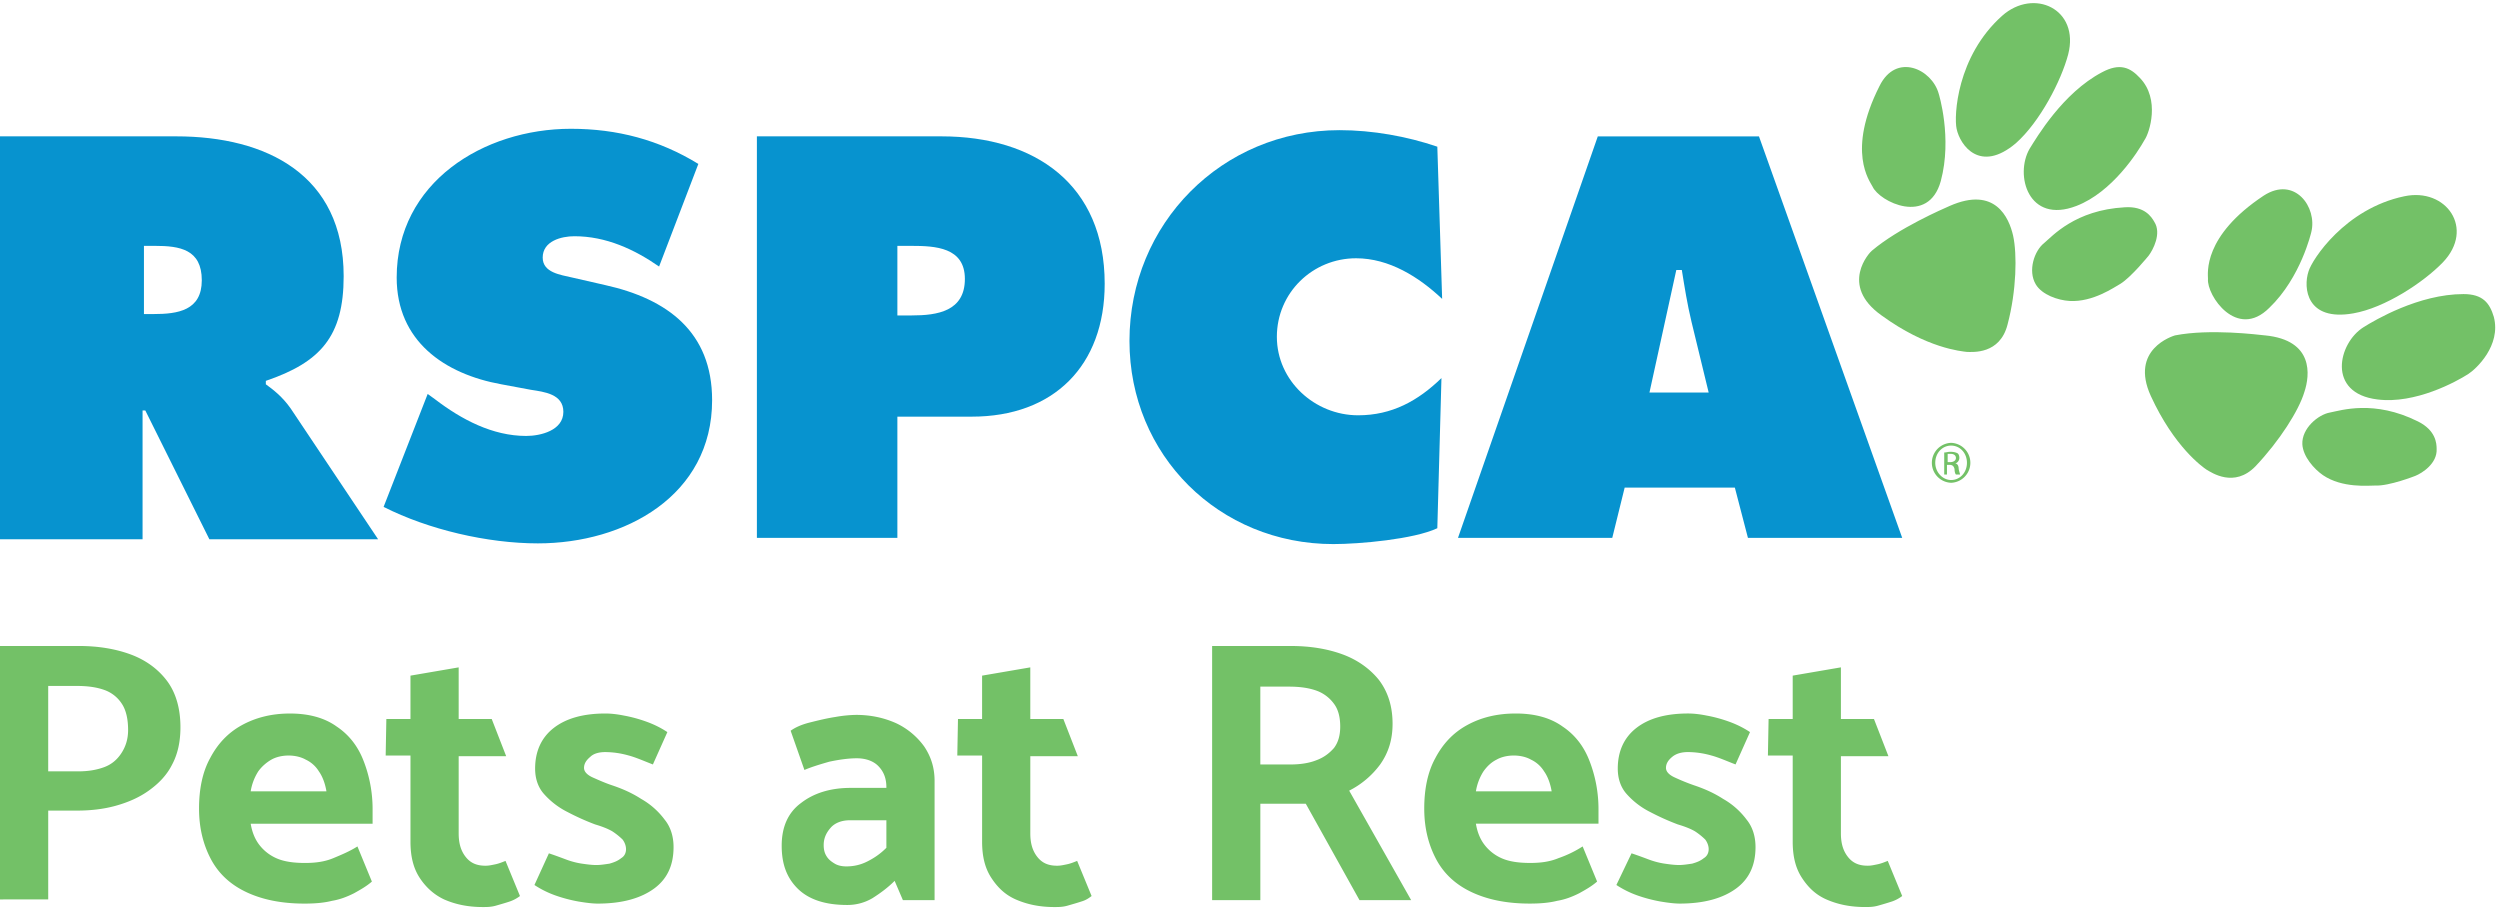 <svg xmlns="http://www.w3.org/2000/svg" version="1.1" viewBox="0 0 185 68" height="68" width="185"><title>Pets at Rest Logo_RGB_V2</title><g fill-rule="evenodd" fill="none" stroke-width="1" stroke="none" id="Page-1"><g fill-rule="nonzero" id="Pets-at-Rest-Logo_RGB_V2"><path fill="#73C167" id="Shape" d="M139.744 55.959h-3.517v5.708c0 .713.153 1.274.51 1.732.357.46.815.663 1.478.663.255 0 .459-.051.713-.102.255-.05.51-.153.765-.255l1.07 2.6a2.701 2.701 0 0 1-.764.407 25.75 25.75 0 0 1-1.02.306c-.356.102-.662.102-.968.102-1.121 0-2.039-.204-2.854-.56-.815-.358-1.376-.918-1.835-1.632-.458-.713-.662-1.58-.662-2.65v-6.37h-1.835l.051-2.701h1.784v-3.211l3.567-.612v3.823h2.447l1.07 2.752zm-19.01 7.186c.459.153.867.305 1.274.458.408.153.816.255 1.172.306.357.051.714.102 1.07.102.306 0 .612-.05.969-.102.357-.102.612-.204.866-.408.255-.153.357-.407.357-.662 0-.255-.102-.51-.255-.714a5.01 5.01 0 0 0-.764-.611c-.357-.204-.765-.357-1.274-.51a17.935 17.935 0 0 1-2.039-.917 5.786 5.786 0 0 1-1.733-1.325c-.458-.51-.662-1.172-.662-1.886 0-1.274.459-2.293 1.376-3.007.917-.713 2.191-1.07 3.822-1.07.408 0 .867.05 1.376.153.56.102 1.121.255 1.682.458.56.204 1.07.46 1.529.765l-1.07 2.395c-.663-.255-1.223-.51-1.784-.662a6.473 6.473 0 0 0-1.733-.255c-.458 0-.866.102-1.172.357-.306.254-.459.51-.459.815 0 .255.204.51.663.714a15.6 15.6 0 0 0 1.376.56c.764.255 1.478.56 2.191 1.02a5.596 5.596 0 0 1 1.733 1.528c.459.561.663 1.274.663 2.039 0 1.325-.459 2.344-1.427 3.058-.969.713-2.345 1.121-4.18 1.121-.356 0-.815-.051-1.426-.153a10.886 10.886 0 0 1-1.733-.459 7.145 7.145 0 0 1-1.53-.764l1.122-2.344zm-5.912-4.587c-.102-.612-.305-1.121-.56-1.478a2.264 2.264 0 0 0-.969-.867c-.356-.203-.815-.305-1.274-.305-.458 0-.917.102-1.274.305-.408.204-.713.51-.968.867a3.894 3.894 0 0 0-.56 1.478h5.605zm-5.606 2.395c.102.612.306 1.121.612 1.53a3.23 3.23 0 0 0 1.274 1.018c.56.255 1.274.357 2.14.357.816 0 1.478-.102 2.09-.357a8.232 8.232 0 0 0 1.784-.866l1.07 2.6c-.408.356-.866.61-1.325.866-.51.254-1.02.458-1.631.56-.612.153-1.274.204-2.039.204-1.732 0-3.16-.306-4.331-.866-1.173-.561-2.04-1.376-2.6-2.447-.56-1.07-.866-2.293-.866-3.72s.255-2.701.815-3.72c.561-1.07 1.325-1.886 2.345-2.447 1.019-.56 2.191-.866 3.618-.866 1.376 0 2.548.306 3.466.968.917.612 1.58 1.478 1.987 2.548a9.812 9.812 0 0 1 .663 3.517v1.121h-9.072zM95.558 47.804c1.376 0 2.65.204 3.771.612 1.121.408 2.039 1.07 2.701 1.886.663.866 1.02 1.936 1.02 3.261 0 1.173-.306 2.14-.918 3.007a6.48 6.48 0 0 1-2.293 1.937l4.587 8.103h-3.823l-3.975-7.135h-3.363v7.135h-3.568V47.804h5.86zm-2.294 3.007v5.76h2.243c.713 0 1.376-.103 1.886-.307.56-.203.968-.51 1.325-.917.305-.408.458-.917.458-1.58 0-.713-.153-1.274-.458-1.682a2.753 2.753 0 0 0-1.274-.968c-.561-.204-1.224-.306-2.039-.306h-2.14zM79.76 55.96h-3.517v5.708c0 .713.153 1.274.51 1.732.357.46.815.663 1.478.663.255 0 .459-.051.714-.102.254-.05.51-.153.764-.255l1.07 2.6c-.204.152-.407.305-.764.407-.306.102-.663.204-1.02.306-.356.102-.662.102-.968.102-1.121 0-2.038-.204-2.854-.56-.815-.358-1.376-.918-1.835-1.632-.458-.713-.662-1.58-.662-2.65v-6.37H70.84l.051-2.701h1.784v-3.211l3.567-.612v3.823h2.447l1.07 2.752zm-21.252-1.886c.357-.255.815-.459 1.427-.612.611-.152 1.223-.305 1.886-.407a9.61 9.61 0 0 1 1.528-.153c1.07 0 2.04.204 2.956.611a5.388 5.388 0 0 1 2.09 1.733c.51.765.764 1.58.764 2.548v8.817h-2.344l-.612-1.427c-.51.51-1.07.918-1.63 1.274a3.622 3.622 0 0 1-1.886.51c-1.63 0-2.854-.408-3.67-1.223-.815-.816-1.172-1.835-1.172-3.16 0-1.376.459-2.446 1.427-3.16.918-.713 2.14-1.121 3.67-1.121h2.65v-.05c0-.663-.204-1.173-.612-1.58-.356-.358-.917-.561-1.58-.561-.611 0-1.325.101-2.038.254-.714.204-1.376.408-1.835.612l-1.02-2.905zm2.65 9.275c.153.255.357.408.612.561.254.153.56.204.866.204.51 0 1.02-.102 1.529-.357.51-.255.968-.56 1.427-1.02v-2.038H62.89c-.612 0-1.121.204-1.427.561-.357.408-.51.815-.51 1.274 0 .306.051.56.204.815m-20.539-.203c.46.153.867.305 1.275.458.407.153.815.255 1.172.306.356.051.713.102 1.07.102.306 0 .612-.05.968-.102.357-.102.612-.204.867-.408.255-.153.356-.407.356-.662 0-.255-.101-.51-.254-.714a5.01 5.01 0 0 0-.765-.611c-.357-.204-.764-.357-1.274-.51a17.935 17.935 0 0 1-2.039-.917 5.786 5.786 0 0 1-1.732-1.325c-.459-.51-.663-1.172-.663-1.886 0-1.274.459-2.293 1.376-3.007.918-.713 2.192-1.07 3.823-1.07.407 0 .866.05 1.376.153.56.102 1.12.255 1.681.458.561.204 1.07.46 1.53.765l-1.071 2.395c-.662-.255-1.223-.51-1.784-.662a6.473 6.473 0 0 0-1.732-.255c-.46 0-.867.102-1.122.357-.305.254-.458.51-.458.815 0 .255.203.51.662.714.459.203.918.407 1.376.56.765.255 1.478.56 2.192 1.02a5.596 5.596 0 0 1 1.732 1.528c.46.561.663 1.274.663 2.039 0 1.325-.459 2.344-1.427 3.058-.968.713-2.344 1.121-4.18 1.121-.356 0-.815-.051-1.426-.153a10.886 10.886 0 0 1-1.733-.459 7.145 7.145 0 0 1-1.529-.764l1.07-2.344zm-3.16-7.186h-3.516v5.708c0 .713.153 1.274.51 1.732.357.46.815.663 1.478.663.255 0 .458-.051.713-.102.255-.05.51-.153.765-.255l1.07 2.6a2.701 2.701 0 0 1-.765.407c-.305.102-.662.204-1.019.306-.357.102-.662.102-.968.102-1.121 0-2.039-.204-2.854-.56-.765-.358-1.376-.918-1.835-1.632-.458-.713-.662-1.58-.662-2.65v-6.37H28.54l.05-2.701h1.785v-3.211l3.567-.612v3.823h2.446l1.07 2.752zm-13.301 2.599c-.102-.612-.306-1.121-.56-1.478a2.264 2.264 0 0 0-.969-.867c-.357-.203-.815-.305-1.274-.305-.459 0-.917.102-1.274.305-.357.204-.714.51-.968.867a3.894 3.894 0 0 0-.561 1.478h5.606zm-5.606 2.395c.102.612.306 1.121.612 1.53a3.23 3.23 0 0 0 1.274 1.018c.56.255 1.274.357 2.14.357.816 0 1.478-.102 2.09-.357.611-.254 1.223-.51 1.783-.866l1.07 2.6c-.407.356-.866.61-1.324.866-.51.254-1.02.458-1.631.56-.612.153-1.274.204-2.039.204-1.733 0-3.16-.306-4.332-.866-1.172-.561-2.038-1.376-2.599-2.447-.56-1.07-.866-2.293-.866-3.72s.254-2.701.815-3.72c.56-1.07 1.325-1.886 2.344-2.447 1.02-.56 2.192-.866 3.568-.866s2.548.306 3.465.968c.918.612 1.58 1.478 1.988 2.548a9.812 9.812 0 0 1 .663 3.517v1.121H18.55zM3.567 50.811v6.269H5.81c.713 0 1.325-.102 1.886-.306.56-.204.968-.56 1.274-1.02.305-.458.51-1.018.51-1.732 0-.815-.154-1.478-.46-1.937a2.544 2.544 0 0 0-1.273-1.019c-.561-.204-1.224-.306-2.039-.306h-2.14v.051zM0 66.611V47.803h5.86c1.377 0 2.651.204 3.772.612 1.121.408 2.039 1.07 2.701 1.937.663.866 1.02 2.038 1.02 3.465 0 1.07-.204 1.988-.612 2.752-.408.816-1.02 1.427-1.733 1.937-.713.51-1.529.866-2.446 1.121-.917.255-1.886.357-2.854.357h-2.14v6.574H0v.051z"></path><g id="Group"><path fill="#73C167" id="Path" d="M184.541 23.444c-.305-1.02-.815-1.682-2.242-1.682-3.313 0-6.574 1.936-7.39 2.446-1.886 1.172-2.752 4.893 1.02 5.351 2.802.357 5.86-1.325 6.727-1.885.56-.357 2.446-2.09 1.885-4.23M171.036 17.175c.458-1.835-1.223-4.18-3.517-2.701-4.536 3.007-4.128 5.759-4.128 6.166-.102 1.224 2.14 4.536 4.536 2.141 2.344-2.242 3.109-5.606 3.109-5.606M180.77 19.417c2.395-2.497.255-5.555-2.854-4.892-4.383.917-6.83 4.688-7.084 5.555-.408 1.223-.153 3.72 3.313 3.109 2.344-.408 5.198-2.294 6.625-3.772M178.731 35.216c.51-.204 1.631-.917 1.58-1.987 0-.408-.05-1.376-1.376-2.039-3.261-1.63-5.708-.815-6.523-.662-.867.152-2.09 1.172-2.039 2.344.051.917.867 1.835 1.53 2.293 1.426.969 3.363.765 3.872.765 1.02.05 2.956-.714 2.956-.714M167.621 24.82c-.51-.051-4.077-.51-6.676 0-.153.05-3.364 1.019-1.784 4.484 1.733 3.772 3.822 5.25 4.128 5.454.357.203 2.039 1.376 3.619-.255 1.783-1.886 3.21-4.128 3.618-5.504.408-1.224.714-3.823-2.905-4.18"></path><path fill="#73C167" id="Shape" d="M144.127 34.197h.204c.203 0 .407-.102.407-.306 0-.153-.102-.306-.407-.306h-.204v.612zm0 .917h-.255v-1.63c.153 0 .255-.051.459-.051.254 0 .407.05.51.101.101.051.152.204.152.357a.444.444 0 0 1-.306.408c.153 0 .255.153.255.408.051.254.102.356.102.407h-.306c-.05-.05-.102-.204-.102-.407-.05-.204-.153-.306-.356-.306h-.204v.713h.05zm.255-2.14c-.663 0-1.173.56-1.173 1.274 0 .713.561 1.274 1.173 1.274.662 0 1.172-.56 1.172-1.274s-.51-1.274-1.172-1.274zm0-.204a1.479 1.479 0 0 1 0 2.956 1.479 1.479 0 0 1 0-2.956z"></path><path fill="#73C167" id="Path" d="M143.464 6.931c-.51-1.835-3.16-3.058-4.383-.56-2.446 4.841-.713 7.033-.51 7.44.51 1.122 4.129 2.905 5.046-.407.866-3.211-.153-6.473-.153-6.473M144.28 15.238c-.46.204-3.772 1.631-5.76 3.313-.152.102-2.446 2.548.714 4.79 3.364 2.447 5.912 2.65 6.32 2.702.407 0 2.446.204 3.007-2.039.662-2.497.713-5.198.407-6.574-.305-1.325-1.325-3.67-4.688-2.192M153.045 4.026c.867-3.363-2.548-4.943-4.892-2.854-3.364 3.007-3.568 7.44-3.364 8.358.255 1.223 1.733 3.313 4.383 1.07 1.784-1.58 3.364-4.637 3.873-6.574M158.346 5.759c-.714-.765-1.478-1.121-2.803-.408-2.905 1.53-4.842 4.842-5.352 5.657-1.12 1.937-.101 5.606 3.466 4.23 2.65-1.019 4.536-3.975 5.045-4.892.357-.51 1.173-3.007-.356-4.587M159.008 18.908c.306-.408.969-1.631.408-2.498-.204-.356-.714-1.172-2.191-1.07-3.67.204-5.352 2.14-5.963 2.65-.714.561-1.223 2.039-.612 3.058.459.765 1.631 1.172 2.497 1.223 1.733.102 3.313-1.019 3.772-1.274.815-.51 2.09-2.09 2.09-2.09"></path><path fill="#0793CF" id="Shape" d="M10.6 23.24h.765c1.784 0 3.568-.255 3.568-2.498 0-2.293-1.631-2.548-3.466-2.548h-.815v5.046H10.6zM0 10.09h13.047c6.676 0 12.384 2.855 12.384 10.347 0 4.484-1.733 6.37-5.759 7.746v.255c.56.408 1.223.917 1.835 1.784l6.472 9.683H15.493l-4.74-9.53h-.203v9.53H0V10.091z"></path><path fill="#0793CF" id="Path" d="M31.649 29.152l.56.407c1.937 1.478 4.23 2.701 6.728 2.701 1.07 0 2.752-.407 2.752-1.783 0-1.325-1.427-1.478-2.396-1.631l-2.191-.408c-4.23-.764-7.747-3.21-7.747-7.9 0-7.032 6.422-11.008 12.894-11.008 3.415 0 6.524.816 9.429 2.6l-2.905 7.593c-1.835-1.274-3.925-2.242-6.269-2.242-.968 0-2.344.356-2.344 1.58 0 1.12 1.325 1.274 2.191 1.478l2.447.56c4.586 1.02 7.899 3.466 7.899 8.511 0 7.084-6.472 10.6-12.894 10.6-3.72 0-8.103-1.019-11.416-2.7l3.262-8.358z"></path><path fill="#0793CF" id="Shape" d="M66.406 23.342h1.07c1.886 0 3.925-.306 3.925-2.702 0-2.344-2.192-2.446-3.975-2.446h-1.02v5.148zM56.01 10.09h13.658c6.931 0 12.079 3.567 12.079 10.906 0 6.065-3.772 9.836-9.837 9.836h-5.504v8.97H56.01V10.091z"></path><path fill="#0793CF" id="Path" d="M106.719 22.118c-1.733-1.63-3.924-3.006-6.37-3.006-3.211 0-5.861 2.548-5.861 5.81 0 3.261 2.803 5.81 6.013 5.81 2.498 0 4.434-1.07 6.167-2.753l-.306 11.11c-1.733.816-5.759 1.173-7.695 1.173-8.46 0-15.086-6.575-15.086-15.035 0-8.664 6.83-15.595 15.544-15.595 2.447 0 4.995.459 7.237 1.223l.357 11.263z"></path><path fill="#0793CF" id="Shape" d="M126.442 29.05l-1.274-5.25c-.306-1.274-.51-2.548-.713-3.822h-.408l-1.988 9.072h4.383zm-7.135 10.753h-11.416l10.346-29.712h11.926l10.6 29.712h-11.416l-.968-3.72h-8.154l-.918 3.72z"></path></g></g></g></svg>